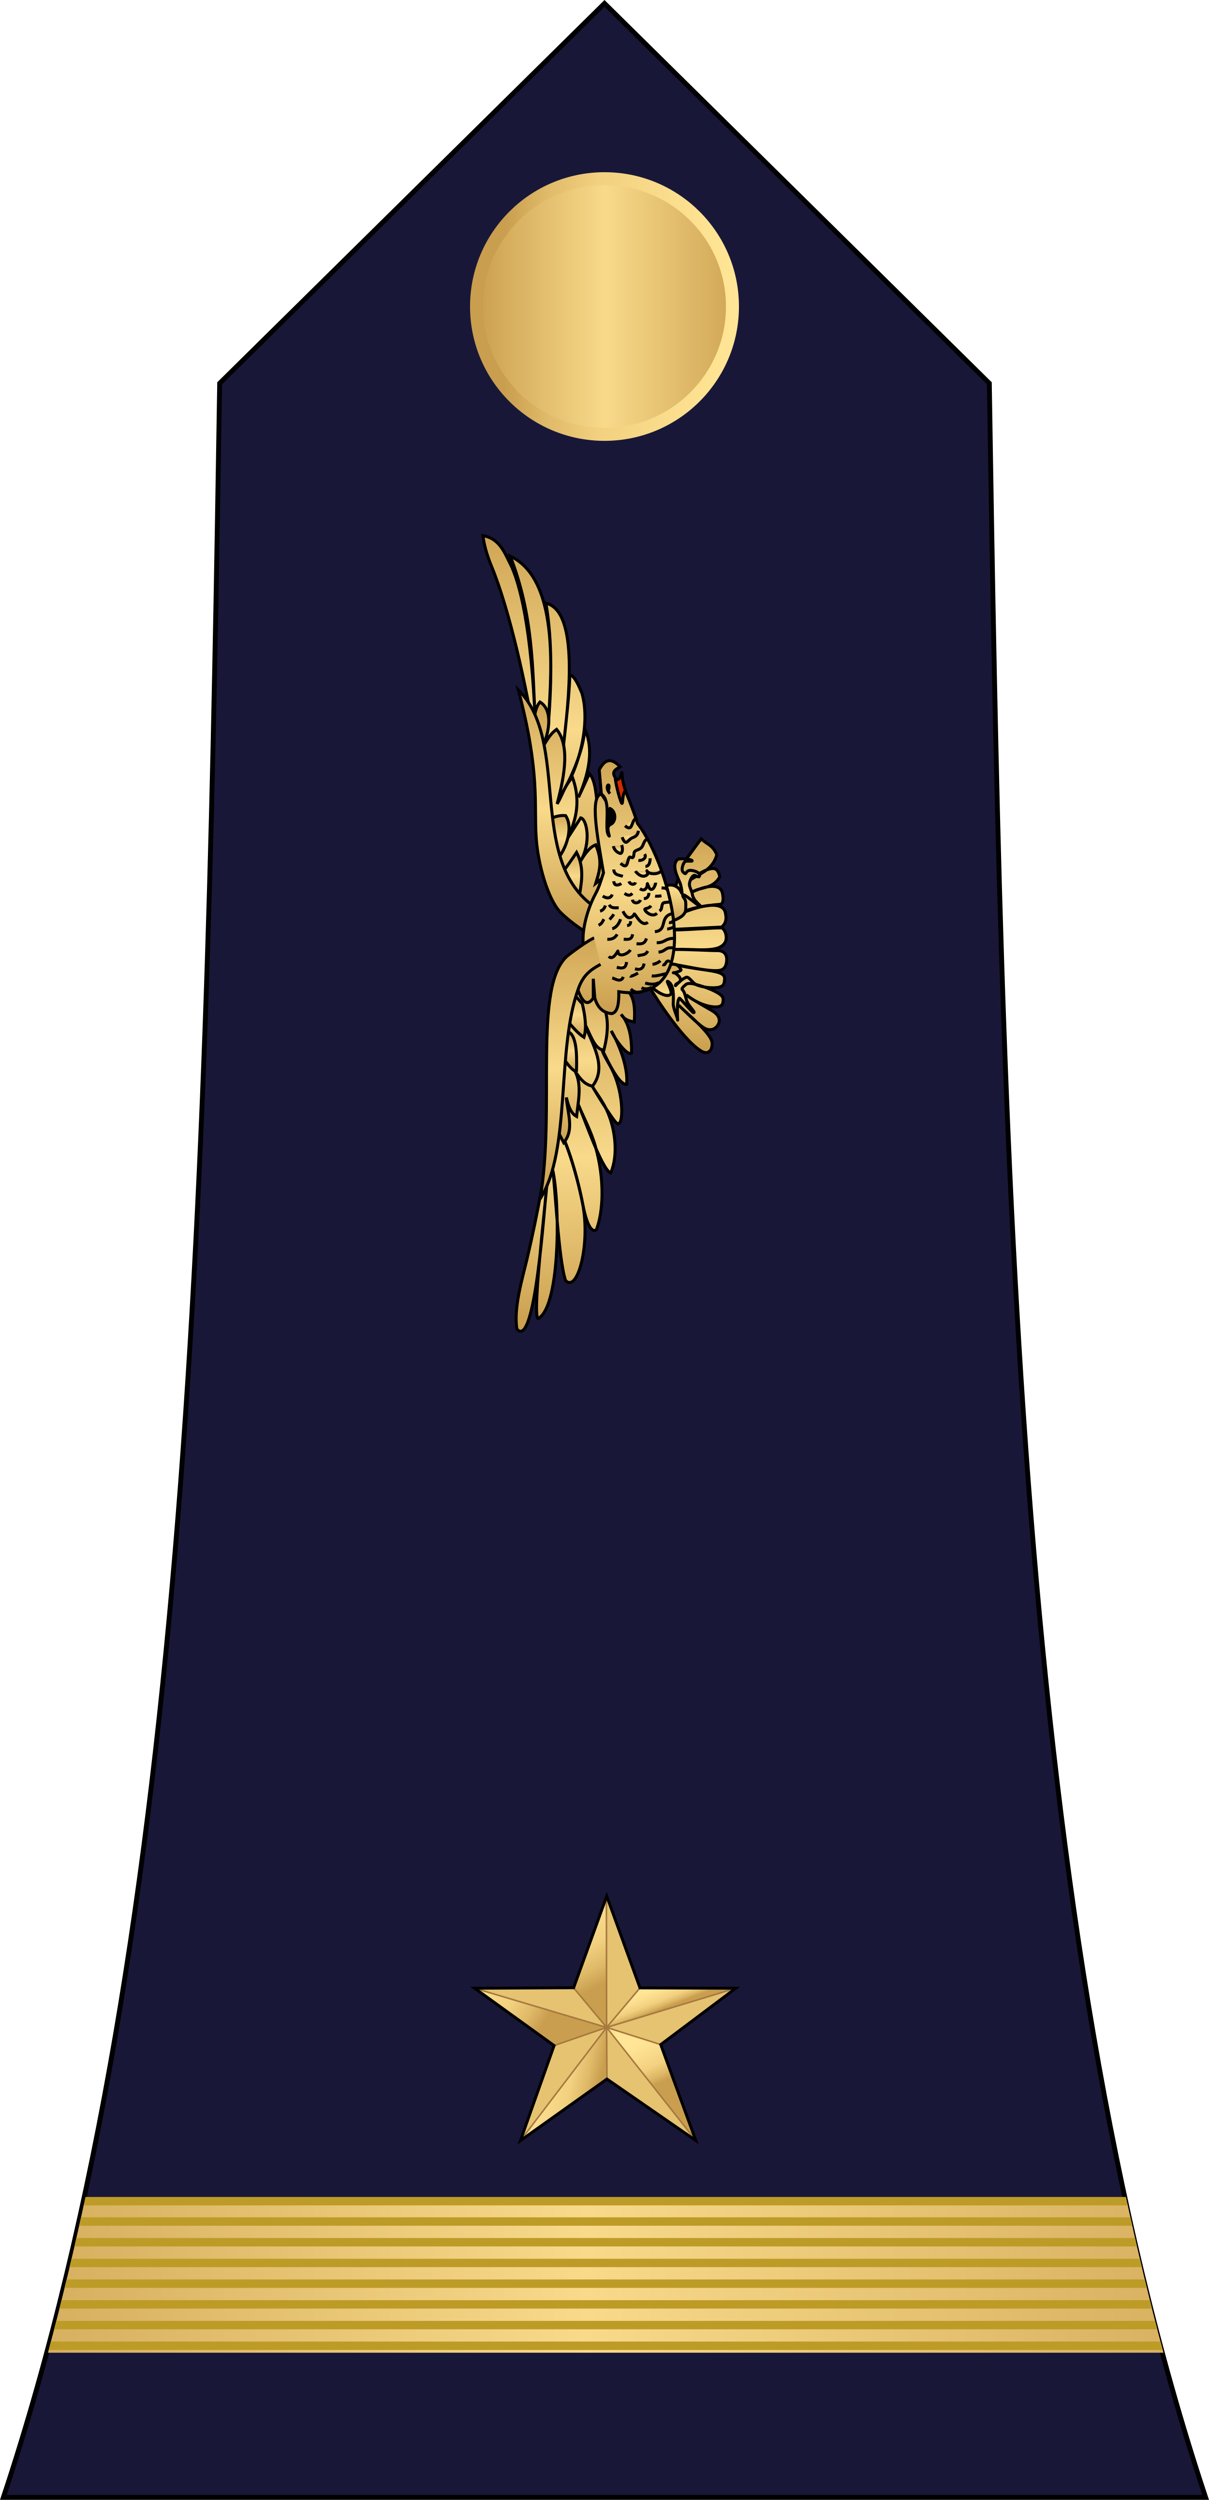 <?xml version="1.0" encoding="UTF-8" standalone="no"?>
<!-- Created with Inkscape (http://www.inkscape.org/) -->

<svg
   xmlns:dc="http://purl.org/dc/elements/1.1/"
   xmlns:cc="http://creativecommons.org/ns#"
   xmlns:rdf="http://www.w3.org/1999/02/22-rdf-syntax-ns#"
   xmlns:svg="http://www.w3.org/2000/svg"
   xmlns="http://www.w3.org/2000/svg"
   xmlns:xlink="http://www.w3.org/1999/xlink"
   xmlns:sodipodi="http://sodipodi.sourceforge.net/DTD/sodipodi-0.dtd"
   xmlns:inkscape="http://www.inkscape.org/namespaces/inkscape"
   width="70.217mm"
   height="145.115mm"
   viewBox="0 0 248.8 514.188"
   id="svg7388"
   version="1.1"
   inkscape:version="0.91 r13725"
   sodipodi:docname="08.Cameroon Air Force-2LT.svg">
  <defs
     id="defs7390">
    <linearGradient
       id="linearGradient11276">
      <stop
         id="stop11278"
         offset="0"
         style="stop-color:#c99e4e;stop-opacity:1" />
      <stop
         style="stop-color:#f8da8a;stop-opacity:1"
         offset="0.5"
         id="stop11280" />
      <stop
         id="stop11282"
         offset="1"
         style="stop-color:#cfa555;stop-opacity:1" />
    </linearGradient>
    <linearGradient
       y2="410.023"
       x2="397.753"
       y1="510.481"
       x1="274.913"
       gradientUnits="userSpaceOnUse"
       id="linearGradient12721">
      <stop
         id="stop12731"
         style="stop-color:#C99E4E"
         offset="0.131" />
      <stop
         id="stop12729"
         style="stop-color:#DFBA68"
         offset="0.29" />
      <stop
         id="stop12727"
         style="stop-color:#F2D180"
         offset="0.49" />
      <stop
         id="stop12725"
         style="stop-color:#FCE090"
         offset="0.832" />
      <stop
         id="stop12723"
         style="stop-color:#FFE595"
         offset="1" />
    </linearGradient>
    <clipPath
       clipPathUnits="userSpaceOnUse"
       id="clipPath33086">
      <path
         style="fill:none;fill-opacity:1;fill-rule:evenodd;stroke:#000000;stroke-width:1px;stroke-linecap:butt;stroke-linejoin:miter;stroke-opacity:1"
         d="m -5453.462,853.571 c 39.014,-117.32 41.979,-275.838 44.512,-434.85 l 79.194,-78.135 79.194,78.135 c 2.533,159.012 5.498,317.53 44.512,434.85 z"
         id="path33088"
         inkscape:connector-curvature="0"
         sodipodi:nodetypes="cccccc" />
    </clipPath>
    <clipPath
       clipPathUnits="userSpaceOnUse"
       id="clipPath33086-7">
      <path
         style="fill:none;fill-opacity:1;fill-rule:evenodd;stroke:#000000;stroke-width:1px;stroke-linecap:butt;stroke-linejoin:miter;stroke-opacity:1"
         d="m -5453.462,853.571 c 39.014,-117.32 41.979,-275.838 44.512,-434.85 l 79.194,-78.135 79.194,78.135 c 2.533,159.012 5.498,317.53 44.512,434.85 z"
         id="path33088-4"
         inkscape:connector-curvature="0"
         sodipodi:nodetypes="cccccc" />
    </clipPath>
    <clipPath
       clipPathUnits="userSpaceOnUse"
       id="clipPath33372">
      <path
         sodipodi:nodetypes="cccccc"
         inkscape:connector-curvature="0"
         id="path33374"
         d="m -5453.462,894.987 c 39.014,-117.32 41.979,-275.838 44.512,-434.85 l 79.194,-78.135 79.194,78.135 c 2.533,159.012 5.498,317.53 44.512,434.85 z"
         style="fill:none;fill-opacity:1;fill-rule:evenodd;stroke:#000000;stroke-width:1px;stroke-linecap:butt;stroke-linejoin:miter;stroke-opacity:1" />
    </clipPath>
    <clipPath
       clipPathUnits="userSpaceOnUse"
       id="clipPath33086-5">
      <path
         style="fill:none;fill-opacity:1;fill-rule:evenodd;stroke:#000000;stroke-width:1px;stroke-linecap:butt;stroke-linejoin:miter;stroke-opacity:1"
         d="m -5453.462,853.571 c 39.014,-117.32 41.979,-275.838 44.512,-434.85 l 79.194,-78.135 79.194,78.135 c 2.533,159.012 5.498,317.53 44.512,434.85 z"
         id="path33088-5"
         inkscape:connector-curvature="0"
         sodipodi:nodetypes="cccccc" />
    </clipPath>
    <clipPath
       clipPathUnits="userSpaceOnUse"
       id="clipPath33372-4">
      <path
         sodipodi:nodetypes="cccccc"
         inkscape:connector-curvature="0"
         id="path33374-6"
         d="m -5453.462,894.987 c 39.014,-117.32 41.979,-275.838 44.512,-434.85 l 79.194,-78.135 79.194,78.135 c 2.533,159.012 5.498,317.53 44.512,434.85 z"
         style="fill:none;fill-opacity:1;fill-rule:evenodd;stroke:#000000;stroke-width:1px;stroke-linecap:butt;stroke-linejoin:miter;stroke-opacity:1" />
    </clipPath>
    <clipPath
       clipPathUnits="userSpaceOnUse"
       id="clipPath33650">
      <path
         style="fill:none;fill-opacity:1;fill-rule:evenodd;stroke:#000000;stroke-width:1px;stroke-linecap:butt;stroke-linejoin:miter;stroke-opacity:1"
         d="m -5453.461,853.571 c 39.014,-117.32 41.979,-275.838 44.512,-434.85 l 79.194,-78.135 79.194,78.135 c 2.533,159.012 5.498,317.53 44.512,434.85 z"
         id="path33652"
         inkscape:connector-curvature="0"
         sodipodi:nodetypes="cccccc" />
    </clipPath>
    <clipPath
       clipPathUnits="userSpaceOnUse"
       id="clipPath33372-9">
      <path
         sodipodi:nodetypes="cccccc"
         inkscape:connector-curvature="0"
         id="path33374-5"
         d="m -5453.462,894.987 c 39.014,-117.32 41.979,-275.838 44.512,-434.85 l 79.194,-78.135 79.194,78.135 c 2.533,159.012 5.498,317.53 44.512,434.85 z"
         style="fill:none;fill-opacity:1;fill-rule:evenodd;stroke:#000000;stroke-width:1px;stroke-linecap:butt;stroke-linejoin:miter;stroke-opacity:1" />
    </clipPath>
    <clipPath
       clipPathUnits="userSpaceOnUse"
       id="clipPath33086-9">
      <path
         style="fill:none;fill-opacity:1;fill-rule:evenodd;stroke:#000000;stroke-width:1px;stroke-linecap:butt;stroke-linejoin:miter;stroke-opacity:1"
         d="m -5453.462,853.571 c 39.014,-117.32 41.979,-275.838 44.512,-434.85 l 79.194,-78.135 79.194,78.135 c 2.533,159.012 5.498,317.53 44.512,434.85 z"
         id="path33088-7"
         inkscape:connector-curvature="0"
         sodipodi:nodetypes="cccccc" />
    </clipPath>
    <clipPath
       clipPathUnits="userSpaceOnUse"
       id="clipPath33372-2">
      <path
         sodipodi:nodetypes="cccccc"
         inkscape:connector-curvature="0"
         id="path33374-54"
         d="m -5453.462,894.987 c 39.014,-117.32 41.979,-275.838 44.512,-434.85 l 79.194,-78.135 79.194,78.135 c 2.533,159.012 5.498,317.53 44.512,434.85 z"
         style="fill:none;fill-opacity:1;fill-rule:evenodd;stroke:#000000;stroke-width:1px;stroke-linecap:butt;stroke-linejoin:miter;stroke-opacity:1" />
    </clipPath>
    <clipPath
       clipPathUnits="userSpaceOnUse"
       id="clipPath33650-9">
      <path
         style="fill:none;fill-opacity:1;fill-rule:evenodd;stroke:#000000;stroke-width:1px;stroke-linecap:butt;stroke-linejoin:miter;stroke-opacity:1"
         d="m -5453.461,853.571 c 39.014,-117.32 41.979,-275.838 44.512,-434.85 l 79.194,-78.135 79.194,78.135 c 2.533,159.012 5.498,317.53 44.512,434.85 z"
         id="path33652-8"
         inkscape:connector-curvature="0"
         sodipodi:nodetypes="cccccc" />
    </clipPath>
    <clipPath
       id="clipPath37222"
       clipPathUnits="userSpaceOnUse">
      <path
         sodipodi:nodetypes="cccccc"
         inkscape:connector-curvature="0"
         id="path37224"
         d="m -3718.238,906.099 c 39.014,-117.32 41.979,-275.838 44.512,-434.85 l 79.194,-78.135 79.194,78.135 c 2.533,159.012 5.498,317.53 44.512,434.85 z"
         style="fill:none;fill-opacity:1;fill-rule:evenodd;stroke:#000000;stroke-width:1px;stroke-linecap:butt;stroke-linejoin:miter;stroke-opacity:1" />
    </clipPath>
    <linearGradient
       id="linearGradient11276-993">
      <stop
         id="stop35486"
         offset="0"
         style="stop-color:#a2a2a2;stop-opacity:1" />
      <stop
         style="stop-color:#dadada;stop-opacity:1"
         offset="0.5"
         id="stop35488" />
      <stop
         id="stop35490"
         offset="1"
         style="stop-color:#a8a8a8;stop-opacity:1" />
    </linearGradient>
    <clipPath
       clipPathUnits="userSpaceOnUse"
       id="clipPath34651">
      <path
         style="fill:none;fill-opacity:1;fill-rule:evenodd;stroke:#000000;stroke-width:0.344px;stroke-linecap:butt;stroke-linejoin:miter;stroke-opacity:1"
         d="m 492.316,604.13 c 10.647,-50.869 11.456,-119.6 12.147,-188.546 l 21.612,-33.879 21.612,33.879 c 0.691,68.946 1.5,137.678 12.147,188.546 z"
         id="path34653"
         inkscape:connector-curvature="0"
         sodipodi:nodetypes="cccccc"
         clip-path="none" />
    </clipPath>
    <linearGradient
       y2="534.805"
       x2="-577.64"
       y1="534.805"
       x1="-611.47"
       gradientTransform="matrix(1.604,0,0,1.602,-2026.72,-401.173)"
       gradientUnits="userSpaceOnUse"
       id="linearGradient37370"
       xlink:href="#linearGradient11276"
       inkscape:collect="always" />
    <linearGradient
       y2="718.364"
       x2="-2046.464"
       y1="718.364"
       x1="-2147.954"
       gradientTransform="matrix(0.535,0,0,0.534,-1859.057,71.91)"
       gradientUnits="userSpaceOnUse"
       id="linearGradient37372"
       xlink:href="#linearGradient12721"
       inkscape:collect="always" />
    <linearGradient
       y2="379.337"
       x2="325.577"
       y1="379.337"
       x1="92.114"
       gradientUnits="userSpaceOnUse"
       id="linearGradient37374"
       xlink:href="#linearGradient11276"
       inkscape:collect="always" />
    <linearGradient
       y2="382.18"
       x2="328.671"
       y1="382.18"
       x1="216.923"
       gradientUnits="userSpaceOnUse"
       id="linearGradient37376"
       xlink:href="#linearGradient11276"
       inkscape:collect="always" />
    <linearGradient
       y2="366.811"
       x2="623.975"
       y1="366.811"
       x1="364.155"
       gradientUnits="userSpaceOnUse"
       id="linearGradient37378"
       xlink:href="#linearGradient11276"
       inkscape:collect="always" />
    <linearGradient
       y2="377.039"
       x2="513.313"
       y1="377.039"
       x1="358.675"
       gradientUnits="userSpaceOnUse"
       id="linearGradient37380"
       xlink:href="#linearGradient11276"
       inkscape:collect="always" />
    <linearGradient
       y2="368.029"
       x2="437.451"
       y1="368.029"
       x1="404.889"
       gradientUnits="userSpaceOnUse"
       id="linearGradient37382"
       xlink:href="#linearGradient11276"
       inkscape:collect="always" />
    <linearGradient
       y2="308.14"
       x2="-311.558"
       y1="308.14"
       x1="-340.227"
       gradientUnits="userSpaceOnUse"
       id="linearGradient37384"
       xlink:href="#linearGradient11276"
       inkscape:collect="always" />
    <linearGradient
       y2="312.562"
       x2="-284.862"
       y1="312.562"
       x1="-318.321"
       gradientUnits="userSpaceOnUse"
       id="linearGradient37386"
       xlink:href="#linearGradient11276"
       inkscape:collect="always" />
    <linearGradient
       y2="375.523"
       x2="413.866"
       y1="375.523"
       x1="378.61"
       gradientUnits="userSpaceOnUse"
       id="linearGradient37388"
       xlink:href="#linearGradient11276"
       inkscape:collect="always" />
    <linearGradient
       y2="365.212"
       x2="523.464"
       y1="365.212"
       x1="358.35"
       gradientUnits="userSpaceOnUse"
       id="linearGradient37390"
       xlink:href="#linearGradient11276"
       inkscape:collect="always" />
    <linearGradient
       y2="452.945"
       x2="422.356"
       y1="452.945"
       x1="277.602"
       gradientUnits="userSpaceOnUse"
       id="linearGradient37392"
       xlink:href="#linearGradient11276"
       inkscape:collect="always" />
    <linearGradient
       y2="444.838"
       x2="338.465"
       y1="444.838"
       x1="299.301"
       gradientUnits="userSpaceOnUse"
       id="linearGradient37394"
       xlink:href="#linearGradient11276"
       inkscape:collect="always" />
    <linearGradient
       y2="449.834"
       x2="408.639"
       y1="449.834"
       x1="364.699"
       gradientUnits="userSpaceOnUse"
       id="linearGradient37396"
       xlink:href="#linearGradient11276"
       inkscape:collect="always" />
    <linearGradient
       y2="413.272"
       x2="473.978"
       y1="413.272"
       x1="303.551"
       gradientUnits="userSpaceOnUse"
       id="linearGradient37398"
       xlink:href="#linearGradient11276"
       inkscape:collect="always" />
    <linearGradient
       y2="375.692"
       x2="355.861"
       y1="375.692"
       x1="180.581"
       gradientUnits="userSpaceOnUse"
       id="linearGradient37400"
       xlink:href="#linearGradient11276"
       inkscape:collect="always" />
    <linearGradient
       y2="401.336"
       x2="457.784"
       y1="401.336"
       x1="450.378"
       gradientUnits="userSpaceOnUse"
       id="linearGradient37402"
       xlink:href="#linearGradient11276"
       inkscape:collect="always" />
    <linearGradient
       y2="407.924"
       x2="329.375"
       y1="407.924"
       x1="325.877"
       gradientUnits="userSpaceOnUse"
       id="linearGradient37404"
       xlink:href="#linearGradient11276"
       inkscape:collect="always" />
    <linearGradient
       y2="418.393"
       x2="332.441"
       y1="418.393"
       x1="328.444"
       gradientUnits="userSpaceOnUse"
       id="linearGradient37406"
       xlink:href="#linearGradient11276"
       inkscape:collect="always" />
    <linearGradient
       y2="422.458"
       x2="338.062"
       y1="422.458"
       x1="333.086"
       gradientUnits="userSpaceOnUse"
       id="linearGradient37408"
       xlink:href="#linearGradient11276"
       inkscape:collect="always" />
    <linearGradient
       y2="410.6"
       x2="339.072"
       y1="410.6"
       x1="333.949"
       gradientUnits="userSpaceOnUse"
       id="linearGradient37410"
       xlink:href="#linearGradient11276"
       inkscape:collect="always" />
    <linearGradient
       y2="408.869"
       x2="347.503"
       y1="408.869"
       x1="340.854"
       gradientUnits="userSpaceOnUse"
       id="linearGradient37412"
       xlink:href="#linearGradient11276"
       inkscape:collect="always" />
    <linearGradient
       y2="404.301"
       x2="357.857"
       y1="404.301"
       x1="353.045"
       gradientUnits="userSpaceOnUse"
       id="linearGradient37414"
       xlink:href="#linearGradient11276"
       inkscape:collect="always" />
    <linearGradient
       y2="407.074"
       x2="367.761"
       y1="407.074"
       x1="360.143"
       gradientUnits="userSpaceOnUse"
       id="linearGradient37416"
       xlink:href="#linearGradient11276"
       inkscape:collect="always" />
    <linearGradient
       y2="396.806"
       x2="367.959"
       y1="396.806"
       x1="362.485"
       gradientUnits="userSpaceOnUse"
       id="linearGradient37418"
       xlink:href="#linearGradient11276"
       inkscape:collect="always" />
    <linearGradient
       y2="397.907"
       x2="376.852"
       y1="397.907"
       x1="371.796"
       gradientUnits="userSpaceOnUse"
       id="linearGradient37420"
       xlink:href="#linearGradient11276"
       inkscape:collect="always" />
    <linearGradient
       y2="403.577"
       x2="371.242"
       y1="403.577"
       x1="366.523"
       gradientUnits="userSpaceOnUse"
       id="linearGradient37422"
       xlink:href="#linearGradient11276"
       inkscape:collect="always" />
    <linearGradient
       y2="404.595"
       x2="377.514"
       y1="404.595"
       x1="373.991"
       gradientUnits="userSpaceOnUse"
       id="linearGradient37424"
       xlink:href="#linearGradient11276"
       inkscape:collect="always" />
    <linearGradient
       y2="400.938"
       x2="384.176"
       y1="400.938"
       x1="380.618"
       gradientUnits="userSpaceOnUse"
       id="linearGradient37426"
       xlink:href="#linearGradient11276"
       inkscape:collect="always" />
    <linearGradient
       y2="407.213"
       x2="392.773"
       y1="407.213"
       x1="389.16"
       gradientUnits="userSpaceOnUse"
       id="linearGradient37428"
       xlink:href="#linearGradient11276"
       inkscape:collect="always" />
    <linearGradient
       y2="407.598"
       x2="400.574"
       y1="407.598"
       x1="395.033"
       gradientUnits="userSpaceOnUse"
       id="linearGradient37430"
       xlink:href="#linearGradient11276"
       inkscape:collect="always" />
    <linearGradient
       y2="407.688"
       x2="417.132"
       y1="407.688"
       x1="410.221"
       gradientUnits="userSpaceOnUse"
       id="linearGradient37432"
       xlink:href="#linearGradient11276"
       inkscape:collect="always" />
    <linearGradient
       y2="415.928"
       x2="426.415"
       y1="415.928"
       x1="417.617"
       gradientUnits="userSpaceOnUse"
       id="linearGradient37434"
       xlink:href="#linearGradient11276"
       inkscape:collect="always" />
    <linearGradient
       y2="415.892"
       x2="435.262"
       y1="415.892"
       x1="427.185"
       gradientUnits="userSpaceOnUse"
       id="linearGradient37436"
       xlink:href="#linearGradient11276"
       inkscape:collect="always" />
    <linearGradient
       y2="418.078"
       x2="421.601"
       y1="418.078"
       x1="401.896"
       gradientUnits="userSpaceOnUse"
       id="linearGradient37438"
       xlink:href="#linearGradient11276"
       inkscape:collect="always" />
    <linearGradient
       y2="424.036"
       x2="411.275"
       y1="424.036"
       x1="405.542"
       gradientUnits="userSpaceOnUse"
       id="linearGradient37440"
       xlink:href="#linearGradient11276"
       inkscape:collect="always" />
    <linearGradient
       y2="428.08"
       x2="407.969"
       y1="428.08"
       x1="401.563"
       gradientUnits="userSpaceOnUse"
       id="linearGradient37442"
       xlink:href="#linearGradient11276"
       inkscape:collect="always" />
    <linearGradient
       y2="417.207"
       x2="392.921"
       y1="417.207"
       x1="389.661"
       gradientUnits="userSpaceOnUse"
       id="linearGradient37444"
       xlink:href="#linearGradient11276"
       inkscape:collect="always" />
    <linearGradient
       y2="414.762"
       x2="385.435"
       y1="414.762"
       x1="382.378"
       gradientUnits="userSpaceOnUse"
       id="linearGradient37446"
       xlink:href="#linearGradient11276"
       inkscape:collect="always" />
    <linearGradient
       y2="419.986"
       x2="380.619"
       y1="419.986"
       x1="377.297"
       gradientUnits="userSpaceOnUse"
       id="linearGradient37448"
       xlink:href="#linearGradient11276"
       inkscape:collect="always" />
    <linearGradient
       y2="427.103"
       x2="384.946"
       y1="427.103"
       x1="380.11"
       gradientUnits="userSpaceOnUse"
       id="linearGradient37450"
       xlink:href="#linearGradient11276"
       inkscape:collect="always" />
    <linearGradient
       y2="434.542"
       x2="384.014"
       y1="434.542"
       x1="381.715"
       gradientUnits="userSpaceOnUse"
       id="linearGradient37452"
       xlink:href="#linearGradient11276"
       inkscape:collect="always" />
    <linearGradient
       y2="427.796"
       x2="392.128"
       y1="427.796"
       x1="385.909"
       gradientUnits="userSpaceOnUse"
       id="linearGradient37454"
       xlink:href="#linearGradient11276"
       inkscape:collect="always" />
    <linearGradient
       y2="419.187"
       x2="373.163"
       y1="419.187"
       x1="363.554"
       gradientUnits="userSpaceOnUse"
       id="linearGradient37456"
       xlink:href="#linearGradient11276"
       inkscape:collect="always" />
    <linearGradient
       y2="415.438"
       x2="366.273"
       y1="415.438"
       x1="362.158"
       gradientUnits="userSpaceOnUse"
       id="linearGradient37458"
       xlink:href="#linearGradient11276"
       inkscape:collect="always" />
    <linearGradient
       y2="414.974"
       x2="357.552"
       y1="414.974"
       x1="353.003"
       gradientUnits="userSpaceOnUse"
       id="linearGradient37460"
       xlink:href="#linearGradient11276"
       inkscape:collect="always" />
    <linearGradient
       y2="423.823"
       x2="354.913"
       y1="423.823"
       x1="350.002"
       gradientUnits="userSpaceOnUse"
       id="linearGradient37462"
       xlink:href="#linearGradient11276"
       inkscape:collect="always" />
    <linearGradient
       y2="424.503"
       x2="346.739"
       y1="424.503"
       x1="342.111"
       gradientUnits="userSpaceOnUse"
       id="linearGradient37464"
       xlink:href="#linearGradient11276"
       inkscape:collect="always" />
    <linearGradient
       y2="433.622"
       x2="340.478"
       y1="433.622"
       x1="336.341"
       gradientUnits="userSpaceOnUse"
       id="linearGradient37466"
       xlink:href="#linearGradient11276"
       inkscape:collect="always" />
    <linearGradient
       y2="435.286"
       x2="332.298"
       y1="435.286"
       x1="328.6"
       gradientUnits="userSpaceOnUse"
       id="linearGradient37468"
       xlink:href="#linearGradient11276"
       inkscape:collect="always" />
    <linearGradient
       y2="430.556"
       x2="326.118"
       y1="430.556"
       x1="323.189"
       gradientUnits="userSpaceOnUse"
       id="linearGradient37470"
       xlink:href="#linearGradient11276"
       inkscape:collect="always" />
    <linearGradient
       y2="426.831"
       x2="323.012"
       y1="426.831"
       x1="320.069"
       gradientUnits="userSpaceOnUse"
       id="linearGradient37472"
       xlink:href="#linearGradient11276"
       inkscape:collect="always" />
    <linearGradient
       y2="419.632"
       x2="321.642"
       y1="419.632"
       x1="317.709"
       gradientUnits="userSpaceOnUse"
       id="linearGradient37474"
       xlink:href="#linearGradient11276"
       inkscape:collect="always" />
    <linearGradient
       y2="439.847"
       x2="349.397"
       y1="439.847"
       x1="344.529"
       gradientUnits="userSpaceOnUse"
       id="linearGradient37476"
       xlink:href="#linearGradient11276"
       inkscape:collect="always" />
    <linearGradient
       y2="439.212"
       x2="355.684"
       y1="439.212"
       x1="350.797"
       gradientUnits="userSpaceOnUse"
       id="linearGradient37478"
       xlink:href="#linearGradient11276"
       inkscape:collect="always" />
    <linearGradient
       y2="438.047"
       x2="372.05"
       y1="438.047"
       x1="358.135"
       gradientUnits="userSpaceOnUse"
       id="linearGradient37480"
       xlink:href="#linearGradient11276"
       inkscape:collect="always" />
    <linearGradient
       y2="442.774"
       x2="362.991"
       y1="442.774"
       x1="359.879"
       gradientUnits="userSpaceOnUse"
       id="linearGradient37482"
       xlink:href="#linearGradient11276"
       inkscape:collect="always" />
    <linearGradient
       y2="443.426"
       x2="367.352"
       y1="443.426"
       x1="364.184"
       gradientUnits="userSpaceOnUse"
       id="linearGradient37484"
       xlink:href="#linearGradient11276"
       inkscape:collect="always" />
    <linearGradient
       y2="429.491"
       x2="376.959"
       y1="429.491"
       x1="369.262"
       gradientUnits="userSpaceOnUse"
       id="linearGradient37486"
       xlink:href="#linearGradient11276"
       inkscape:collect="always" />
    <linearGradient
       y2="438.723"
       x2="379.91"
       y1="438.723"
       x1="372.047"
       gradientUnits="userSpaceOnUse"
       id="linearGradient37488"
       xlink:href="#linearGradient11276"
       inkscape:collect="always" />
    <linearGradient
       y2="439.217"
       x2="389.257"
       y1="439.217"
       x1="385.874"
       gradientUnits="userSpaceOnUse"
       id="linearGradient37490"
       xlink:href="#linearGradient11276"
       inkscape:collect="always" />
    <linearGradient
       y2="427.917"
       x2="400.59"
       y1="427.917"
       x1="395.043"
       gradientUnits="userSpaceOnUse"
       id="linearGradient37492"
       xlink:href="#linearGradient11276"
       inkscape:collect="always" />
    <linearGradient
       y2="440.295"
       x2="340.591"
       y1="440.295"
       x1="336.042"
       gradientUnits="userSpaceOnUse"
       id="linearGradient37494"
       xlink:href="#linearGradient11276"
       inkscape:collect="always" />
    <clipPath
       id="clipPath37529"
       clipPathUnits="userSpaceOnUse">
      <path
         sodipodi:nodetypes="cccccc"
         inkscape:connector-curvature="0"
         id="path37531"
         d="m 497.511,595.835 c 9.35,-50.486 10.061,-118.701 10.668,-187.128 l 18.98,-33.624 18.98,33.624 c 0.607,68.427 1.318,136.642 10.668,187.128 z"
         style="fill:none;fill-opacity:1;fill-rule:evenodd;stroke:#000000;stroke-width:0.321px;stroke-linecap:butt;stroke-linejoin:miter;stroke-opacity:1" />
    </clipPath>
    <linearGradient
       gradientUnits="userSpaceOnUse"
       y2="576.409"
       x2="563.624"
       y1="576.409"
       x1="488.756"
       id="linearGradient37525"
       xlink:href="#linearGradient11276"
       inkscape:collect="always" />
    <linearGradient
       inkscape:collect="always"
       xlink:href="#linearGradient20221"
       id="linearGradient3090-2"
       gradientUnits="userSpaceOnUse"
       gradientTransform="matrix(3.403,0,0,3.403,-520.779,-1175.3)"
       x1="344.133"
       y1="476.541"
       x2="398.425"
       y2="488.178" />
    <linearGradient
       y2="410.023"
       x2="397.753"
       y1="510.481"
       x1="274.913"
       gradientUnits="userSpaceOnUse"
       id="linearGradient20221">
      <stop
         offset="0"
         style="stop-color:#FFE595"
         id="stop20231" />
      <stop
         offset="0.168"
         style="stop-color:#FCE090"
         id="stop20229" />
      <stop
         offset="0.51"
         style="stop-color:#F2D180"
         id="stop20227" />
      <stop
         offset="0.71"
         style="stop-color:#DFBA68"
         id="stop20225" />
      <stop
         offset="0.869"
         style="stop-color:#C99E4E"
         id="stop20223" />
    </linearGradient>
    <linearGradient
       inkscape:collect="always"
       xlink:href="#linearGradient20221"
       id="linearGradient5070"
       gradientUnits="userSpaceOnUse"
       gradientTransform="matrix(3.403,0,0,3.403,-520.779,-1175.3)"
       x1="289.355"
       y1="417.233"
       x2="352.908"
       y2="456.477" />
    <linearGradient
       inkscape:collect="always"
       xlink:href="#linearGradient20221"
       id="linearGradient5072"
       gradientUnits="userSpaceOnUse"
       gradientTransform="matrix(0.968,3.263,-3.263,0.968,1875.29,-1410.04)"
       x1="299.143"
       y1="428.989"
       x2="376.453"
       y2="414.415" />
    <linearGradient
       inkscape:collect="always"
       xlink:href="#linearGradient20221"
       id="linearGradient4931"
       x1="938.503"
       y1="226.848"
       x2="958.899"
       y2="279.48"
       gradientUnits="userSpaceOnUse" />
    <linearGradient
       inkscape:collect="always"
       xlink:href="#linearGradient20221"
       id="linearGradient4929"
       x1="900.344"
       y1="353.96"
       x2="949.768"
       y2="464.487"
       gradientUnits="userSpaceOnUse" />
  </defs>
  <sodipodi:namedview
     id="base"
     pagecolor="#ffffff"
     bordercolor="#666666"
     borderopacity="1.0"
     inkscape:pageopacity="0.0"
     inkscape:pageshadow="2"
     inkscape:zoom="0.24748737"
     inkscape:cx="-371.54605"
     inkscape:cy="451.52995"
     inkscape:document-units="px"
     inkscape:current-layer="layer1"
     showgrid="false"
     fit-margin-top="0"
     fit-margin-left="0"
     fit-margin-right="0"
     fit-margin-bottom="0"
     inkscape:window-width="1366"
     inkscape:window-height="705"
     inkscape:window-x="-8"
     inkscape:window-y="-8"
     inkscape:window-maximized="1" />
  <g
     inkscape:label="Layer 1"
     inkscape:groupmode="layer"
     id="layer1"
     transform="translate(-104.172,-360.983)">
    <g
       transform="translate(3209.076,-31.429)"
       id="g46243">
      <path
         sodipodi:nodetypes="cccccc"
         inkscape:connector-curvature="0"
         id="path37226"
         d="m -3104.211,906.099 c 39.014,-117.32 41.979,-275.838 44.512,-434.85 l 79.194,-78.135 79.194,78.135 c 2.533,159.012 5.498,317.53 44.512,434.85 z"
         style="fill:#191738;fill-opacity:1;fill-rule:evenodd;stroke:#000000;stroke-width:1px;stroke-linecap:butt;stroke-linejoin:miter;stroke-opacity:1" />
      <ellipse
         style="opacity:1;fill:url(#linearGradient37370);fill-opacity:1;stroke:url(#linearGradient37372);stroke-width:2.672;stroke-linecap:round;stroke-linejoin:round;stroke-miterlimit:4;stroke-dasharray:none;stroke-dashoffset:0;stroke-opacity:1"
         id="ellipse37228"
         cx="-2980.505"
         cy="455.461"
         rx="26.333"
         ry="26.293" />
      <g
         id="g37230"
         transform="matrix(0,-0.309,0.309,0,-3103.717,695.016)">
        <path
           sodipodi:nodetypes="cccccccsccsccscscsccccccccc"
           inkscape:connector-curvature="0"
           id="path37232"
           d="m 321.988,410.718 c -2.298,5.39 -7.897,9.068 -22.981,7.829 0.638,-2.694 0.878,-6.019 5.051,-8.713 -5.996,5.485 -15.984,7.128 -25.759,6.945 -2.296,-2.58 8.979,-11.087 14.773,-13.511 -7.615,4.522 -23.708,11.418 -35.608,10.228 -0.563,-5.653 19.42,-14.263 23.233,-16.415 -4.415,1.15 -9.302,4.946 -15.607,7.767 -14.544,6.508 -33.748,6.565 -33.69,3.074 -3.211,-0.454 21.37,-15.384 25.608,-17.766 -4.118,2.21 -9.601,6.752 -16.42,9.979 -12.392,5.865 -30.109,7.906 -42.092,2.754 2.29,-6.186 40.622,-18.961 45.867,-21.77 -9.093,3.784 -17.652,8.606 -28.454,11.649 -22.471,6.329 -43.854,5.028 -55.293,0.525 -2.4,-3.722 6.215,-6.989 17.151,-9.026 20.462,-3.812 46.68,-12.457 48.494,-15.662 -3.811,3.595 -25.615,11.126 -48.151,15.552 -26.989,5.3 -59.616,-3.276 -51.191,-11.358 14.53,-4.784 65.173,-7.058 73.598,-8.548 -21.96,4.908 -89.261,5.059 -98.589,-9.122 -6.262,-5.473 76.257,4.386 90.003,5.334 -14.931,-1.792 -111.875,-7.779 -97.337,-20.062 14.026,-2.279 33.642,3.661 46.383,6.68 32.004,7.569 61.979,12.893 93.38,16.412 l 90.16,7.275 z"
           style="fill:url(#linearGradient37374);fill-opacity:1;stroke:#000000;stroke-width:2;stroke-linecap:butt;stroke-linejoin:miter;stroke-miterlimit:4;stroke-dasharray:none;stroke-opacity:1" />
        <path
           sodipodi:nodetypes="ccccccccccc"
           inkscape:connector-curvature="0"
           id="path37234"
           d="m 233.852,363.746 -15.152,7.829 c 8.474,7.277 19.734,2.482 30.052,1.768 -5.442,1.286 -10.504,2.877 -12.627,6.819 12.885,1.302 26.164,5.226 37.123,-6.313 -5.641,5.64 -15.465,8.49 -16.92,16.92 12.863,10.044 28.161,-0.211 42.931,-6.061 -6.921,4.325 -18.61,6.916 -18.94,13.637 22.854,5.831 29.21,-1.079 35.103,-2.273 l 11.617,-19.445 z"
           style="fill:url(#linearGradient37376);fill-opacity:1;stroke:#000000;stroke-width:2;stroke-linecap:butt;stroke-linejoin:miter;stroke-miterlimit:4;stroke-dasharray:none;stroke-opacity:1" />
        <path
           sodipodi:nodetypes="ccccc"
           inkscape:connector-curvature="0"
           id="path37236"
           d="m 430.326,416.779 c 24.908,-2.324 21.461,-5.662 35.429,-6.486 -6.861,-0.771 -5.051,-3.804 -6.191,-6.08 l -28.228,5.495 z"
           style="fill:#d22b00;fill-opacity:1;stroke:#000000;stroke-width:2;stroke-linecap:butt;stroke-linejoin:miter;stroke-miterlimit:4;stroke-dasharray:none;stroke-opacity:1" />
        <path
           sodipodi:nodetypes="cscccccccccccccccccc"
           inkscape:connector-curvature="0"
           id="path37238"
           d="m 482.854,353.139 c 40.148,-6.392 90.389,-17.641 119.658,-29.704 7.619,-3.14 14.671,-5.008 20.248,-5.652 -1.874,10.759 -10.675,14.112 -18.198,17.902 -12.718,6.659 -43.823,14.456 -106.051,16.948 35.966,-1.757 71.417,-1.35 110.612,-16.668 -16.391,34.748 -85.702,26.528 -114.326,25.193 25.554,2.195 57.242,3.181 83.011,-1.454 -5.346,22.555 -65.482,15.018 -95.964,11.617 15.994,1.684 35.177,4.069 48.339,4.336 -1.056,3.408 -7.359,5.9 -12.226,8.038 -21.903,6.316 -53.929,-3.026 -70.458,-15.657 9.012,6.582 33.277,17.558 46.972,17.425 -10.826,4.946 -25.059,5.121 -45.962,-4.041 l 15.91,7.324 c -5.984,4.882 -17.369,4.087 -21.971,5.808 l -52.023,21.213 -24.749,-32.83 46.467,-23.234 z"
           style="fill:url(#linearGradient37378);fill-opacity:1;stroke:#000000;stroke-width:2;stroke-linecap:butt;stroke-linejoin:miter;stroke-miterlimit:4;stroke-dasharray:none;stroke-opacity:1" />
        <path
           sodipodi:nodetypes="ccccccccccccccc"
           inkscape:connector-curvature="0"
           id="path37240"
           d="m 492.731,350.768 c 7.015,1.08 14.943,1.247 19.286,5 -6.923,11.294 -28.427,3.241 -31.429,0.714 4.414,3.395 9.126,4.836 13.214,10.357 -12.126,10.016 -36.019,3.838 -49.643,0.357 5.714,3.533 11.934,4.848 17.648,10.209 -17.905,6.566 -31.128,0.85 -40.047,-2.944 l 13.113,8.449 c -0.769,4.127 -16.799,7.263 -29.329,-0.422 4.296,2.515 9.682,5.919 11.385,10.379 -11.245,4.969 -18.298,2.252 -25.628,0.043 l 7.857,10 -38.571,-6.429 25.714,-30 z"
           style="fill:url(#linearGradient37380);fill-opacity:1;stroke:#000000;stroke-width:2;stroke-linecap:butt;stroke-linejoin:miter;stroke-miterlimit:4;stroke-dasharray:none;stroke-opacity:1" />
        <path
           sodipodi:nodetypes="cccc"
           inkscape:connector-curvature="0"
           id="path37242"
           d="m 406.335,363.493 c -4.049,3.702 18.806,16.885 30.052,9.344 0.413,-4.849 -1.228,-8.329 -2.778,-11.869 z"
           style="fill:url(#linearGradient37382);fill-opacity:1;stroke:#000000;stroke-width:2;stroke-linecap:butt;stroke-linejoin:miter;stroke-miterlimit:4;stroke-dasharray:none;stroke-opacity:1" />
        <g
           transform="translate(605.588,66.977)"
           id="g37244"
           style="fill:#ffce31;fill-opacity:1">
          <path
             sodipodi:nodetypes="cccc"
             inkscape:connector-curvature="0"
             id="path37246"
             d="m -327.857,303.076 c -2.784,0.692 -12.769,7.994 -11.216,10.065 12.168,0.289 26.783,0.159 26.512,-8.135 z"
             style="fill:url(#linearGradient37384);fill-opacity:1;stroke:#000000;stroke-width:2;stroke-linecap:butt;stroke-linejoin:miter;stroke-miterlimit:4;stroke-dasharray:none;stroke-opacity:1" />
          <path
             sodipodi:nodetypes="ccccc"
             inkscape:connector-curvature="0"
             id="path37248"
             d="m -304.643,306.112 c -4.834,3.988 -9.636,7.976 -12.143,11.964 6.313,1.995 14.589,0.72 22.321,-1.071 l 7.5,-6.607 z"
             style="fill:url(#linearGradient37386);fill-opacity:1;stroke:#000000;stroke-width:2;stroke-linecap:butt;stroke-linejoin:miter;stroke-miterlimit:4;stroke-dasharray:none;stroke-opacity:1" />
        </g>
        <path
           sodipodi:nodetypes="cccc"
           inkscape:connector-curvature="0"
           id="path37250"
           d="m 395.729,368.039 c 1.263,2.273 16.162,12.122 16.162,12.122 -10.816,5.581 -20.894,3.056 -31.062,1.515 z"
           style="fill:url(#linearGradient37388);fill-opacity:1;stroke:#000000;stroke-width:2;stroke-linecap:butt;stroke-linejoin:miter;stroke-miterlimit:4;stroke-dasharray:none;stroke-opacity:1" />
        <path
           sodipodi:nodetypes="ccssc"
           inkscape:connector-curvature="0"
           id="path37252"
           d="m 376.838,390.411 c 32.13,-42.791 108.58,-14.386 143.288,-49.077 -54.927,14.606 -76.049,10.42 -98.647,11.932 -17.212,1.151 -40.582,7.729 -49.286,15.989 -4.448,4.221 -12.546,14.925 -12.855,16.87"
           style="fill:url(#linearGradient37390);fill-opacity:1;stroke:#000000;stroke-width:2;stroke-linecap:butt;stroke-linejoin:miter;stroke-miterlimit:4;stroke-dasharray:none;stroke-opacity:1" />
        <path
           sodipodi:nodetypes="cscscssscssscssscssscsscccccsccscccscc"
           inkscape:connector-curvature="0"
           id="path37254"
           d="m 327.731,425.768 c -4.049,1.48 -35.378,20.974 -46.03,34.483 -3.684,4.672 -4.197,7.232 -0.951,9.479 2.624,0.884 4.95,1.28 8.154,-0.801 7.022,-4.563 14.907,-14.326 21.326,-20.859 -3.617,3.879 -12.512,12.682 -15.054,16.783 -2.116,3.414 -1.567,6.64 0.894,8.75 2.463,2.111 6.84,3.103 10.631,-3.538 7.468,-13.083 7.63,-13.037 10.339,-16.912 -5.903,7.613 -8.075,14.925 -8.009,19.867 0.05,3.707 1.707,4.511 3.644,4.68 1.497,0.131 3.021,0.472 4.979,-2.415 2.126,-3.135 4.352,-8.227 6.305,-15.659 -1.796,3.691 -2.816,11.133 -1.826,15.354 0.714,3.046 2.202,3.378 4.154,3.642 1.814,0.245 4.064,0.706 5.559,-3.724 1.827,-5.414 2.105,-15.508 5.885,-32.075 -1.889,11.585 -4.963,23.733 -4.5,31.482 0.292,4.879 3.792,5.566 6.514,5.812 3.694,0.334 6.836,-1.393 6.782,-6.178 -0.059,-5.213 0.832,-18.341 0.757,-29.241 0.675,14.754 -2.927,30.755 5.135,34.594 1.957,0.932 6.223,0.903 9.058,-1.971 0.876,-0.888 -2.106,-33.004 -0.889,-33.963 l 1.581,33.288 c 1.977,2.677 5.014,3.588 9.133,2.694 13.284,-1.989 -1.867,-35.819 -4.107,-36.696 7.388,8.879 8.99,20.533 10.167,33.286 0.312,2.217 4.401,1.968 7.309,1.391 4.43,-0.88 7.237,-5.93 0.905,-20.181 3.532,6.162 1.886,13.796 9.968,18.333 2.612,-0.301 5.27,-1.672 5.567,-3.72 0.642,-4.425 -4.257,-11.643 -7.555,-16.054 5.302,9.03 7.483,15.099 16.732,17.879 6.431,-2.664 6.764,-6.204 10.588,-10.498 l -13.536,-9.89 c -9.782,-7.147 -22.042,-3.338 -24.519,-16.877 z"
           style="fill:url(#linearGradient37392);fill-opacity:1;stroke:#000000;stroke-width:2;stroke-linecap:butt;stroke-linejoin:miter;stroke-miterlimit:4;stroke-dasharray:none;stroke-opacity:1" />
        <path
           sodipodi:nodetypes="csssscssssssssscc"
           inkscape:connector-curvature="0"
           id="path37256"
           d="m 323.802,429.34 c -2.46,0.708 -9.459,10.362 -6.429,13.393 1.852,1.852 9.977,-3.817 8.571,-1.607 -2.622,4.123 -9.419,3.521 -14.948,3.399 -3.005,-0.066 -8.941,2.928 -10.678,2.959 -1.131,0.021 12.963,-0.966 14.555,1.142 0.284,0.284 -9.614,8.488 -9.65,9.437 -0.062,1.624 3.546,-2.54 7.015,-4.217 1.648,-0.797 6.731,-1.497 8.076,-3.143 0.769,-0.941 1.937,0.177 3.664,2.256 1.802,2.17 -0.641,8.705 -0.248,7.224 0.655,-2.462 5.943,-5.191 4.965,-7.234 -1.976,-4.129 -5.82,-7.003 -5.607,-7.003 1.434,0 1.531,1.622 2.5,2.679 2.496,2.721 6.672,-3.177 6.25,-3.929 -0.552,-0.985 0.954,5.505 1.964,5 10.291,-5.146 -3.719,-18.263 -10,-20.357 z"
           style="fill:url(#linearGradient37394);fill-opacity:1;stroke:#000000;stroke-width:2;stroke-linecap:butt;stroke-linejoin:miter;stroke-miterlimit:4;stroke-dasharray:none;stroke-opacity:1" />
        <path
           sodipodi:nodetypes="cssssssscsscsssssc"
           inkscape:connector-curvature="0"
           id="path37258"
           d="m 365.929,442.537 c 1.999,7.245 4.937,10.401 8.451,10.327 1.682,-0.036 3.816,0.25 5.576,-0.315 1.144,-0.367 1.859,-1.449 3.145,-1.678 3.196,-0.568 -7.763,10.81 -6.819,11.617 0.326,0.279 3.393,-4.538 7.484,-5.188 2.954,-0.469 5.49,-2.503 7.92,-1.883 3.097,0.79 3.904,1.705 4.444,2.219 1.349,1.283 -0.57,2.507 -0.529,3.968 2.347,2.379 4.68,-3.483 4.293,-6.187 -0.452,-3.159 -3.725,-1.705 -1.136,-4.293 1.609,-1.609 5.895,0.086 6.819,1.01 1.156,1.156 -0.146,5.954 1.01,4.798 0.849,-0.849 1.598,-8.402 0.505,-9.596 -3.835,-4.191 -11.648,0.186 -15.657,1.768 -2.15,0.848 -8.445,1.777 -6.313,0.884 7.875,-3.3 5.689,-14.308 -0.285,-12.662 z"
           style="fill:url(#linearGradient37396);fill-opacity:1;stroke:#000000;stroke-width:2;stroke-linecap:butt;stroke-linejoin:miter;stroke-miterlimit:4;stroke-dasharray:none;stroke-opacity:1" />
        <path
           style="fill:url(#linearGradient37398);fill-opacity:1;stroke:#000000;stroke-width:2;stroke-linecap:butt;stroke-linejoin:miter;stroke-miterlimit:4;stroke-dasharray:none;stroke-opacity:1"
           d="m 350.588,384.697 c 7.09,-1.158 21.594,1.594 33.546,7.974 4.894,2.612 7.767,3.274 14.133,5.419 24.565,-4.15 50.98,-9.262 52.5,-1.429 l 16.071,-1.429 c 8.527,4.371 7.185,9.083 1.964,13.929 -1.598,-3.246 -3.433,-5.835 -7.143,-3.214 -2.149,-0.345 -19.49,4.038 -16.882,4.64 2.148,0.496 6.07,0.215 8.146,2.01 0,0 -11.836,5.061 -21.799,8.171 -29.208,22.459 -121.249,46.939 -111.964,-12.5 -7.231,0.097 -13.487,-0.481 -14.597,-4.622 0.585,-6.654 4.793,-9.686 10.354,-11.364 l 12.879,-1.01 -12.879,0 c -5.67,-3.883 -2.83,-7.169 5.051,-10.102 10.265,1.107 22.936,-0.592 30.621,3.526 z"
           id="path37260"
           inkscape:connector-curvature="0"
           sodipodi:nodetypes="cscccccsccccccccc" />
        <path
           style="fill:url(#linearGradient37400);fill-opacity:1;stroke:#000000;stroke-width:2;stroke-linecap:butt;stroke-linejoin:miter;stroke-miterlimit:4;stroke-dasharray:none;stroke-opacity:1"
           d="m 337.374,396.125 c -3.565,-6.618 -7.094,-11.421 -15.664,-14.586 -41.23,-15.225 -107.894,-4.671 -140.586,-25.771 59.03,10.745 143.214,-5.208 162.323,18.844 3.814,4.801 11.118,15.282 11.427,17.228"
           id="path37262"
           inkscape:connector-curvature="0"
           sodipodi:nodetypes="cscsc" />
        <path
           sodipodi:nodetypes="cc"
           inkscape:connector-curvature="0"
           id="path37264"
           d="m 451.035,402.384 c 5.353,-4.661 8.995,1.316 1.515,-1.263"
           style="fill:url(#linearGradient37402);fill-opacity:1;stroke:#000000;stroke-width:2;stroke-linecap:butt;stroke-linejoin:miter;stroke-miterlimit:4;stroke-dasharray:none;stroke-opacity:1" />
        <path
           inkscape:connector-curvature="0"
           id="path37266"
           d="m 451.413,395.06 c -3.048,9.805 -24.327,2.483 -28.663,6.819 -0.444,0.444 4.331,-1.56 6.44,-0.505 1.142,0.571 1.452,1.957 2.147,2.652 3.034,3.034 9.337,1.433 9.975,-2.399"
           style="fill:#000000;fill-opacity:1;stroke:#000000;stroke-width:2;stroke-linecap:butt;stroke-linejoin:miter;stroke-miterlimit:4;stroke-dasharray:none;stroke-opacity:1" />
        <path
           inkscape:connector-curvature="0"
           id="path37268"
           d="m 328.301,403.899 c -0.402,1.764 -3.405,5.936 0.758,7.324"
           style="fill:url(#linearGradient37404);fill-opacity:1;stroke:#000000;stroke-width:2;stroke-linecap:butt;stroke-linejoin:miter;stroke-miterlimit:4;stroke-dasharray:none;stroke-opacity:1" />
        <path
           inkscape:connector-curvature="0"
           id="path37270"
           d="m 329.564,415.768 c -0.425,0.614 0.967,3.548 2.02,5.303"
           style="fill:url(#linearGradient37406);fill-opacity:1;stroke:#000000;stroke-width:2;stroke-linecap:butt;stroke-linejoin:miter;stroke-miterlimit:4;stroke-dasharray:none;stroke-opacity:1" />
        <path
           inkscape:connector-curvature="0"
           id="path37272"
           d="m 334.362,419.051 c -0.931,3.875 0.549,5.563 3.536,6.061"
           style="fill:url(#linearGradient37408);fill-opacity:1;stroke:#000000;stroke-width:2;stroke-linecap:butt;stroke-linejoin:miter;stroke-miterlimit:4;stroke-dasharray:none;stroke-opacity:1" />
        <path
           inkscape:connector-curvature="0"
           id="path37274"
           d="m 335.372,406.93 c -0.987,4.582 -0.319,5.924 3.536,6.566"
           style="fill:url(#linearGradient37410);fill-opacity:1;stroke:#000000;stroke-width:2;stroke-linecap:butt;stroke-linejoin:miter;stroke-miterlimit:4;stroke-dasharray:none;stroke-opacity:1" />
        <path
           inkscape:connector-curvature="0"
           id="path37276"
           d="m 342.696,401.626 c -3.27,2.742 3.853,6.061 3.536,6.061 -4.739,0 -2.003,6.677 0.758,8.334"
           style="fill:url(#linearGradient37412);fill-opacity:1;stroke:#000000;stroke-width:2;stroke-linecap:butt;stroke-linejoin:miter;stroke-miterlimit:4;stroke-dasharray:none;stroke-opacity:1" />
        <path
           inkscape:connector-curvature="0"
           id="path37278"
           d="m 354.06,400.616 c -0.169,3.148 0.892,5.131 3.283,6.566"
           style="fill:url(#linearGradient37414);fill-opacity:1;stroke:#000000;stroke-width:2;stroke-linecap:butt;stroke-linejoin:miter;stroke-miterlimit:4;stroke-dasharray:none;stroke-opacity:1" />
        <path
           inkscape:connector-curvature="0"
           id="path37280"
           d="m 361.131,403.899 c 0.297,1.897 2.487,4.28 6.313,5.556"
           style="fill:url(#linearGradient37416);fill-opacity:1;stroke:#000000;stroke-width:2;stroke-linecap:butt;stroke-linejoin:miter;stroke-miterlimit:4;stroke-dasharray:none;stroke-opacity:1" />
        <path
           inkscape:connector-curvature="0"
           id="path37282"
           d="m 363.404,394.808 c 0.988,2.293 2.686,2.723 4.041,3.536"
           style="fill:url(#linearGradient37418);fill-opacity:1;stroke:#000000;stroke-width:2;stroke-linecap:butt;stroke-linejoin:miter;stroke-miterlimit:4;stroke-dasharray:none;stroke-opacity:1" />
        <path
           inkscape:connector-curvature="0"
           id="path37284"
           d="m 372.748,395.818 c 0.63,1.953 1.967,2.929 3.788,3.536"
           style="fill:url(#linearGradient37420);fill-opacity:1;stroke:#000000;stroke-width:2;stroke-linecap:butt;stroke-linejoin:miter;stroke-miterlimit:4;stroke-dasharray:none;stroke-opacity:1" />
        <path
           inkscape:connector-curvature="0"
           id="path37286"
           d="m 367.192,402.131 c 1.482,1.332 2.285,2.028 3.536,2.778"
           style="fill:url(#linearGradient37422);fill-opacity:1;stroke:#000000;stroke-width:2;stroke-linecap:butt;stroke-linejoin:miter;stroke-miterlimit:4;stroke-dasharray:none;stroke-opacity:1" />
        <path
           inkscape:connector-curvature="0"
           id="path37288"
           d="m 377.041,401.879 c -2.414,1.295 -2.02,3.469 -2.02,6.313"
           style="fill:url(#linearGradient37424);fill-opacity:1;stroke:#000000;stroke-width:2;stroke-linecap:butt;stroke-linejoin:miter;stroke-miterlimit:4;stroke-dasharray:none;stroke-opacity:1" />
        <path
           inkscape:connector-curvature="0"
           id="path37290"
           d="m 382.849,397.586 c -2.237,3.327 -1.139,5.597 1.01,6.313"
           style="fill:url(#linearGradient37426);fill-opacity:1;stroke:#000000;stroke-width:2;stroke-linecap:butt;stroke-linejoin:miter;stroke-miterlimit:4;stroke-dasharray:none;stroke-opacity:1" />
        <path
           inkscape:connector-curvature="0"
           id="path37292"
           d="m 392.698,404.909 c -3.756,0.282 -2.502,3.571 -1.515,5.051"
           style="fill:url(#linearGradient37428);fill-opacity:1;stroke:#000000;stroke-width:2;stroke-linecap:butt;stroke-linejoin:miter;stroke-miterlimit:4;stroke-dasharray:none;stroke-opacity:1" />
        <path
           inkscape:connector-curvature="0"
           id="path37294"
           d="m 400.527,404.909 c -3.76,0.176 -3.639,3.341 -4.546,6.061"
           style="fill:url(#linearGradient37430);fill-opacity:1;stroke:#000000;stroke-width:2;stroke-linecap:butt;stroke-linejoin:miter;stroke-miterlimit:4;stroke-dasharray:none;stroke-opacity:1" />
        <path
           sodipodi:nodetypes="csc"
           inkscape:connector-curvature="0"
           id="path37296"
           d="m 416.058,404.657 c -3.094,0.706 -4.397,3.123 -4.805,4.379 -0.443,1.365 2.347,2.248 5.562,1.176"
           style="fill:url(#linearGradient37432);fill-opacity:1;stroke:#000000;stroke-width:2;stroke-linecap:butt;stroke-linejoin:miter;stroke-miterlimit:4;stroke-dasharray:none;stroke-opacity:1" />
        <path
           sodipodi:nodetypes="csc"
           inkscape:connector-curvature="0"
           id="path37298"
           d="m 421.993,410.465 c -5.462,2.246 -3.157,3.149 -1.046,5.67 1.202,1.436 0.947,4.615 5.339,5.189"
           style="fill:url(#linearGradient37434);fill-opacity:1;stroke:#000000;stroke-width:2;stroke-linecap:butt;stroke-linejoin:miter;stroke-miterlimit:4;stroke-dasharray:none;stroke-opacity:1" />
        <path
           inkscape:connector-curvature="0"
           id="path37300"
           d="m 429.598,412.413 c -4.329,5.135 2.464,3.952 4.884,6.977"
           style="fill:url(#linearGradient37436);fill-opacity:1;stroke:#000000;stroke-width:2;stroke-linecap:butt;stroke-linejoin:miter;stroke-miterlimit:4;stroke-dasharray:none;stroke-opacity:1" />
        <path
           sodipodi:nodetypes="cssssc"
           inkscape:connector-curvature="0"
           id="path37302"
           d="m 404.655,409.448 c -5.084,5.243 2.297,4.216 4.012,5.93 0.509,0.509 -0.714,1.728 -0.174,2.267 0.94,0.94 3.268,0.477 4.012,1.221 1.074,1.074 1.146,3.065 2.442,4.361 1.615,1.615 5.284,1.702 5.669,4.012"
           style="fill:url(#linearGradient37438);fill-opacity:1;stroke:#000000;stroke-width:2;stroke-linecap:butt;stroke-linejoin:miter;stroke-miterlimit:4;stroke-dasharray:none;stroke-opacity:1" />
        <path
           inkscape:connector-curvature="0"
           id="path37304"
           d="m 406.574,421.309 c -0.309,3.049 1.792,5.623 4.186,4.186"
           style="fill:url(#linearGradient37440);fill-opacity:1;stroke:#000000;stroke-width:2;stroke-linecap:butt;stroke-linejoin:miter;stroke-miterlimit:4;stroke-dasharray:none;stroke-opacity:1" />
        <path
           inkscape:connector-curvature="0"
           id="path37306"
           d="m 402.562,426.018 c 0.052,3.08 4.504,3.14 5.407,3.14"
           style="fill:url(#linearGradient37442);fill-opacity:1;stroke:#000000;stroke-width:2;stroke-linecap:butt;stroke-linejoin:miter;stroke-miterlimit:4;stroke-dasharray:none;stroke-opacity:1" />
        <path
           inkscape:connector-curvature="0"
           id="path37308"
           d="m 392.62,415.03 c -2.142,0.674 -2.749,3.677 -0.698,4.361"
           style="fill:url(#linearGradient37444);fill-opacity:1;stroke:#000000;stroke-width:2;stroke-linecap:butt;stroke-linejoin:miter;stroke-miterlimit:4;stroke-dasharray:none;stroke-opacity:1" />
        <path
           inkscape:connector-curvature="0"
           id="path37310"
           d="m 384.597,412.065 c -1.615,2.483 -1.637,3.595 0,5.233"
           style="fill:url(#linearGradient37446);fill-opacity:1;stroke:#000000;stroke-width:2;stroke-linecap:butt;stroke-linejoin:miter;stroke-miterlimit:4;stroke-dasharray:none;stroke-opacity:1" />
        <path
           inkscape:connector-curvature="0"
           id="path37312"
           d="m 380.411,417.297 c -3.175,0.675 -2.387,4.669 -0.174,5.407"
           style="fill:url(#linearGradient37448);fill-opacity:1;stroke:#000000;stroke-width:2;stroke-linecap:butt;stroke-linejoin:miter;stroke-miterlimit:4;stroke-dasharray:none;stroke-opacity:1" />
        <path
           inkscape:connector-curvature="0"
           id="path37314"
           d="m 381.109,424.972 c 0.122,2.357 1.601,3.314 3.837,3.314"
           style="fill:url(#linearGradient37450);fill-opacity:1;stroke:#000000;stroke-width:2;stroke-linecap:butt;stroke-linejoin:miter;stroke-miterlimit:4;stroke-dasharray:none;stroke-opacity:1" />
        <path
           inkscape:connector-curvature="0"
           id="path37316"
           d="m 382.853,432.472 c -0.3,1.388 -0.02,3.018 0.174,4.186"
           style="fill:url(#linearGradient37452);fill-opacity:1;stroke:#000000;stroke-width:2;stroke-linecap:butt;stroke-linejoin:miter;stroke-miterlimit:4;stroke-dasharray:none;stroke-opacity:1" />
        <path
           inkscape:connector-curvature="0"
           id="path37318"
           d="m 387.737,422.355 c -2.159,3.004 0.268,4.884 3.14,4.884 1.356,0 -2.882,0.88 -3.488,2.093 -0.993,1.985 3.09,3.488 4.361,3.488"
           style="fill:url(#linearGradient37454);fill-opacity:1;stroke:#000000;stroke-width:2;stroke-linecap:butt;stroke-linejoin:miter;stroke-miterlimit:4;stroke-dasharray:none;stroke-opacity:1" />
        <path
           sodipodi:nodetypes="csc"
           inkscape:connector-curvature="0"
           id="path37320"
           d="m 372.737,411.018 c -7.615,3.589 -3.003,7.2 -1.919,7.5 1.259,0.349 -9.357,4.725 -5.407,9.07"
           style="fill:url(#linearGradient37456);fill-opacity:1;stroke:#000000;stroke-width:2;stroke-linecap:butt;stroke-linejoin:miter;stroke-miterlimit:4;stroke-dasharray:none;stroke-opacity:1" />
        <path
           inkscape:connector-curvature="0"
           id="path37322"
           d="m 363.143,413.809 c 0.352,2.04 1.197,2.147 2.965,2.442"
           style="fill:url(#linearGradient37458);fill-opacity:1;stroke:#000000;stroke-width:2;stroke-linecap:butt;stroke-linejoin:miter;stroke-miterlimit:4;stroke-dasharray:none;stroke-opacity:1" />
        <path
           inkscape:connector-curvature="0"
           id="path37324"
           d="m 354.074,411.541 c -0.188,3.61 -0.134,5.356 3.314,5.93"
           style="fill:url(#linearGradient37460);fill-opacity:1;stroke:#000000;stroke-width:2;stroke-linecap:butt;stroke-linejoin:miter;stroke-miterlimit:4;stroke-dasharray:none;stroke-opacity:1" />
        <path
           inkscape:connector-curvature="0"
           id="path37326"
           d="m 351.108,420.088 c -0.421,3.94 0.387,5.594 3.488,6.628"
           style="fill:url(#linearGradient37462);fill-opacity:1;stroke:#000000;stroke-width:2;stroke-linecap:butt;stroke-linejoin:miter;stroke-miterlimit:4;stroke-dasharray:none;stroke-opacity:1" />
        <path
           inkscape:connector-curvature="0"
           id="path37328"
           d="m 343.085,420.786 c 0.93,4.023 0.301,5.099 3.14,6.802"
           style="fill:url(#linearGradient37464);fill-opacity:1;stroke:#000000;stroke-width:2;stroke-linecap:butt;stroke-linejoin:miter;stroke-miterlimit:4;stroke-dasharray:none;stroke-opacity:1" />
        <path
           inkscape:connector-curvature="0"
           id="path37330"
           d="m 337.329,430.728 c 0.307,1.999 1.381,4.171 2.442,5.233"
           style="fill:url(#linearGradient37466);fill-opacity:1;stroke:#000000;stroke-width:2;stroke-linecap:butt;stroke-linejoin:miter;stroke-miterlimit:4;stroke-dasharray:none;stroke-opacity:1" />
        <path
           sodipodi:nodetypes="cc"
           inkscape:connector-curvature="0"
           id="path37332"
           d="m 329.655,430.204 c -0.361,3.05 1.271,7.799 1.657,10.116"
           style="fill:url(#linearGradient37468);fill-opacity:1;stroke:#000000;stroke-width:2;stroke-linecap:butt;stroke-linejoin:miter;stroke-miterlimit:4;stroke-dasharray:none;stroke-opacity:1" />
        <path
           sodipodi:nodetypes="cc"
           inkscape:connector-curvature="0"
           id="path37334"
           d="m 324.945,425.844 c -0.847,2.489 -1.316,7.16 0.436,9.07"
           style="fill:url(#linearGradient37470);fill-opacity:1;stroke:#000000;stroke-width:2;stroke-linecap:butt;stroke-linejoin:miter;stroke-miterlimit:4;stroke-dasharray:none;stroke-opacity:1" />
        <path
           inkscape:connector-curvature="0"
           id="path37336"
           d="m 321.806,423.402 c -1.252,2.43 -0.778,4.924 0.349,6.802"
           style="fill:url(#linearGradient37472);fill-opacity:1;stroke:#000000;stroke-width:2;stroke-linecap:butt;stroke-linejoin:miter;stroke-miterlimit:4;stroke-dasharray:none;stroke-opacity:1" />
        <path
           inkscape:connector-curvature="0"
           id="path37338"
           d="m 320.934,416.251 c -2.117,2.126 -2.633,5.009 -1.919,7.151"
           style="fill:url(#linearGradient37474);fill-opacity:1;stroke:#000000;stroke-width:2;stroke-linecap:butt;stroke-linejoin:miter;stroke-miterlimit:4;stroke-dasharray:none;stroke-opacity:1" />
        <path
           sodipodi:nodetypes="cc"
           inkscape:connector-curvature="0"
           id="path37340"
           d="m 345.527,434.739 c 0.33,4.988 3.698,4.147 2.704,10.116"
           style="fill:url(#linearGradient37476);fill-opacity:1;stroke:#000000;stroke-width:2;stroke-linecap:butt;stroke-linejoin:miter;stroke-miterlimit:4;stroke-dasharray:none;stroke-opacity:1" />
        <path
           sodipodi:nodetypes="cc"
           inkscape:connector-curvature="0"
           id="path37342"
           d="m 351.806,433.518 c -0.209,5.472 2.878,5.464 2.878,11.425"
           style="fill:url(#linearGradient37478);fill-opacity:1;stroke:#000000;stroke-width:2;stroke-linecap:butt;stroke-linejoin:miter;stroke-miterlimit:4;stroke-dasharray:none;stroke-opacity:1" />
        <path
           sodipodi:nodetypes="cc"
           inkscape:connector-curvature="0"
           id="path37344"
           d="m 359.132,432.297 c 0.684,8.665 9.827,2.771 11.948,11.337"
           style="fill:url(#linearGradient37480);fill-opacity:1;stroke:#000000;stroke-width:2;stroke-linecap:butt;stroke-linejoin:miter;stroke-miterlimit:4;stroke-dasharray:none;stroke-opacity:1" />
        <path
           inkscape:connector-curvature="0"
           id="path37346"
           d="m 360.876,440.495 c 0.116,1.517 0.98,3.705 1.221,4.186"
           style="fill:url(#linearGradient37482);fill-opacity:1;stroke:#000000;stroke-width:2;stroke-linecap:butt;stroke-linejoin:miter;stroke-miterlimit:4;stroke-dasharray:none;stroke-opacity:1" />
        <path
           inkscape:connector-curvature="0"
           id="path37348"
           d="m 365.236,441.716 c -0.314,1.863 0.56,1.818 1.221,3.14"
           style="fill:url(#linearGradient37484);fill-opacity:1;stroke:#000000;stroke-width:2;stroke-linecap:butt;stroke-linejoin:miter;stroke-miterlimit:4;stroke-dasharray:none;stroke-opacity:1" />
        <path
           sodipodi:nodetypes="csc"
           inkscape:connector-curvature="0"
           id="path37350"
           d="m 376.399,429.681 c -2.525,-1.708 -1.308,-4.811 -2.934,-3.953 -1.93,1.018 -4.834,5.254 -2.124,7.964"
           style="fill:url(#linearGradient37486);fill-opacity:1;stroke:#000000;stroke-width:2;stroke-linecap:butt;stroke-linejoin:miter;stroke-miterlimit:4;stroke-dasharray:none;stroke-opacity:1" />
        <path
           sodipodi:nodetypes="csc"
           inkscape:connector-curvature="0"
           id="path37352"
           d="m 372.911,435.35 c 1.133,1.949 2.541,1.033 4.884,2.18 1.206,0.59 0.621,3.422 1.221,4.622"
           style="fill:url(#linearGradient37488);fill-opacity:1;stroke:#000000;stroke-width:2;stroke-linecap:butt;stroke-linejoin:miter;stroke-miterlimit:4;stroke-dasharray:none;stroke-opacity:1" />
        <path
           sodipodi:nodetypes="cc"
           inkscape:connector-curvature="0"
           id="path37354"
           d="m 388.26,436.745 c -0.211,2.826 -0.091,3.026 -1.831,4.186"
           style="fill:url(#linearGradient37490);fill-opacity:1;stroke:#000000;stroke-width:2;stroke-linecap:butt;stroke-linejoin:miter;stroke-miterlimit:4;stroke-dasharray:none;stroke-opacity:1" />
        <path
           sodipodi:nodetypes="cssc"
           inkscape:connector-curvature="0"
           id="path37356"
           d="m 399.478,419.33 c -1.349,0.717 -5.414,4.877 -2.267,8.023 0.513,0.513 2.689,-0.442 2.442,-0.349 -2.79,1.055 -2.464,8.69 0.174,9.419"
           style="fill:url(#linearGradient37492);fill-opacity:1;stroke:#000000;stroke-width:2;stroke-linecap:butt;stroke-linejoin:miter;stroke-miterlimit:4;stroke-dasharray:none;stroke-opacity:1" />
        <path
           inkscape:connector-curvature="0"
           id="path37358"
           d="m 337.242,437.356 c -0.768,1.843 0.854,1.726 2.006,2.878 0.875,0.875 -0.319,1.971 0.61,2.529"
           style="fill:url(#linearGradient37494);fill-opacity:1;stroke:#000000;stroke-width:2;stroke-linecap:butt;stroke-linejoin:miter;stroke-miterlimit:4;stroke-dasharray:none;stroke-opacity:1" />
      </g>
      <g
         transform="matrix(4.173,0,0,2.324,-5180.09,-478.509)"
         id="g4912"
         clip-path="url(#clipPath37529)">
        <path
           sodipodi:nodetypes="ccccc"
           inkscape:connector-curvature="0"
           id="path4906"
           d="m 488.756,569.836 0,13.144 74.868,0 0,-13.144 z"
           style="display:inline;fill:url(#linearGradient37525);fill-opacity:1;fill-rule:evenodd;stroke:none;stroke-width:1;stroke-linecap:butt;stroke-linejoin:miter;stroke-miterlimit:4;stroke-dasharray:none;stroke-opacity:1" />
        <path
           style="color:#000000;font-style:normal;font-variant:normal;font-weight:normal;font-stretch:normal;font-size:medium;line-height:normal;font-family:sans-serif;text-indent:0;text-align:start;text-decoration:none;text-decoration-line:none;text-decoration-style:solid;text-decoration-color:#000000;letter-spacing:normal;word-spacing:normal;text-transform:none;direction:ltr;writing-mode:lr-tb;baseline-shift:baseline;text-anchor:start;white-space:normal;clip-rule:nonzero;display:inline;overflow:visible;visibility:visible;opacity:1;isolation:auto;mix-blend-mode:normal;color-interpolation:sRGB;color-interpolation-filters:linearRGB;solid-color:#000000;solid-opacity:1;fill:#bd9b27;fill-opacity:1;fill-rule:evenodd;stroke:none;stroke-width:1;stroke-linecap:butt;stroke-linejoin:miter;stroke-miterlimit:4;stroke-dasharray:none;stroke-dashoffset:0;stroke-opacity:1;color-rendering:auto;image-rendering:auto;shape-rendering:auto;text-rendering:auto;enable-background:accumulate"
           d="m -3140.74,825.535 0,1.732 312.389,0 0,-1.732 -312.389,0 z m 0,4.191 0,1.734 312.389,0 0,-1.734 -312.389,0 z m 0,4.264 0,1.732 312.389,0 0,-1.732 -312.389,0 z m 0,4.264 0,1.732 312.389,0 0,-1.732 -312.389,0 z m 0,4.262 0,1.734 312.389,0 0,-1.734 -312.389,0 z m 0,4.264 0,1.734 312.389,0 0,-1.734 -312.389,0 z m 0,4.264 0,1.734 312.389,0 0,-1.734 -312.389,0 z m 0,4.25 0,1.732 312.389,0 0,-1.732 -312.389,0 z"
           transform="matrix(0.24,0,0,0.43,1241.474,214.215)"
           id="path4908"
           inkscape:connector-curvature="0" />
      </g>
      <g
         id="g8863-8"
         transform="matrix(0.088,0,0,0.088,-3053.511,781.928)">
        <path
           inkscape:connector-curvature="0"
           id="path3145-7"
           style="fill:#e6c371;fill-opacity:1;fill-rule:evenodd;stroke:none"
           d="m 757.476,219.746 77.357,-214.213 77.736,214.562 223.961,0.868 L 961.118,352.619 1043.189,576.935 835.366,433.204 632.943,577.153 711.725,354.914 525.909,220.956 757.476,219.746 Z" />
        <path
           inkscape:connector-curvature="0"
           id="path3143-4"
           style="fill:url(#linearGradient3090-2);fill-opacity:1;fill-rule:evenodd;stroke:#a67940;stroke-width:3.684;stroke-miterlimit:4;stroke-dasharray:none;stroke-opacity:1"
           d="M 835.366,433.204 632.943,577.153 834.55,312.536 835.366,433.204 Z" />
        <path
           inkscape:connector-curvature="0"
           id="path4126-9"
           style="fill:url(#linearGradient5070);fill-opacity:1;fill-rule:evenodd;stroke:#a67940;stroke-width:3.684;stroke-miterlimit:4;stroke-dasharray:none;stroke-opacity:1"
           d="M 834.539,312.523 711.725,354.914 525.909,220.956 834.539,312.523 Z" />
        <path
           inkscape:connector-curvature="0"
           id="path5109-3"
           style="fill:url(#linearGradient5072);fill-opacity:1;fill-rule:evenodd;stroke:#a67940;stroke-width:3.684;stroke-miterlimit:4;stroke-dasharray:none;stroke-opacity:1"
           d="m 834.541,312.551 -77.706,-93.129 77.261,-211.782 0.446,304.911 z" />
        <path
           inkscape:connector-curvature="0"
           id="path5113-6"
           style="fill:url(#linearGradient4931);fill-opacity:1;fill-rule:evenodd;stroke:#a67940;stroke-width:3.684;stroke-miterlimit:4;stroke-dasharray:none;stroke-opacity:1"
           d="m 912.569,220.095 223.961,0.868 -301.975,91.585 78.013,-92.453 z" />
        <path
           inkscape:connector-curvature="0"
           id="path5123-8"
           style="fill:url(#linearGradient4929);fill-opacity:1;fill-rule:evenodd;stroke:#a67940;stroke-width:3.684;stroke-miterlimit:4;stroke-dasharray:none;stroke-opacity:1"
           d="m 961.118,352.619 82.071,224.315 -208.635,-264.37 126.563,40.054 z" />
        <path
           inkscape:connector-curvature="0"
           id="path2170-9"
           style="fill:none;stroke:#000000;stroke-width:6.806;stroke-linecap:butt;stroke-linejoin:miter;stroke-miterlimit:4;stroke-dasharray:none;stroke-opacity:1"
           d="m 757.476,219.746 77.357,-214.213 77.736,214.562 223.961,0.868 L 961.118,352.619 1043.189,576.935 835.366,433.204 632.943,577.153 711.725,354.914 525.909,220.956 757.476,219.746 Z" />
      </g>
    </g>
  </g>
</svg>
